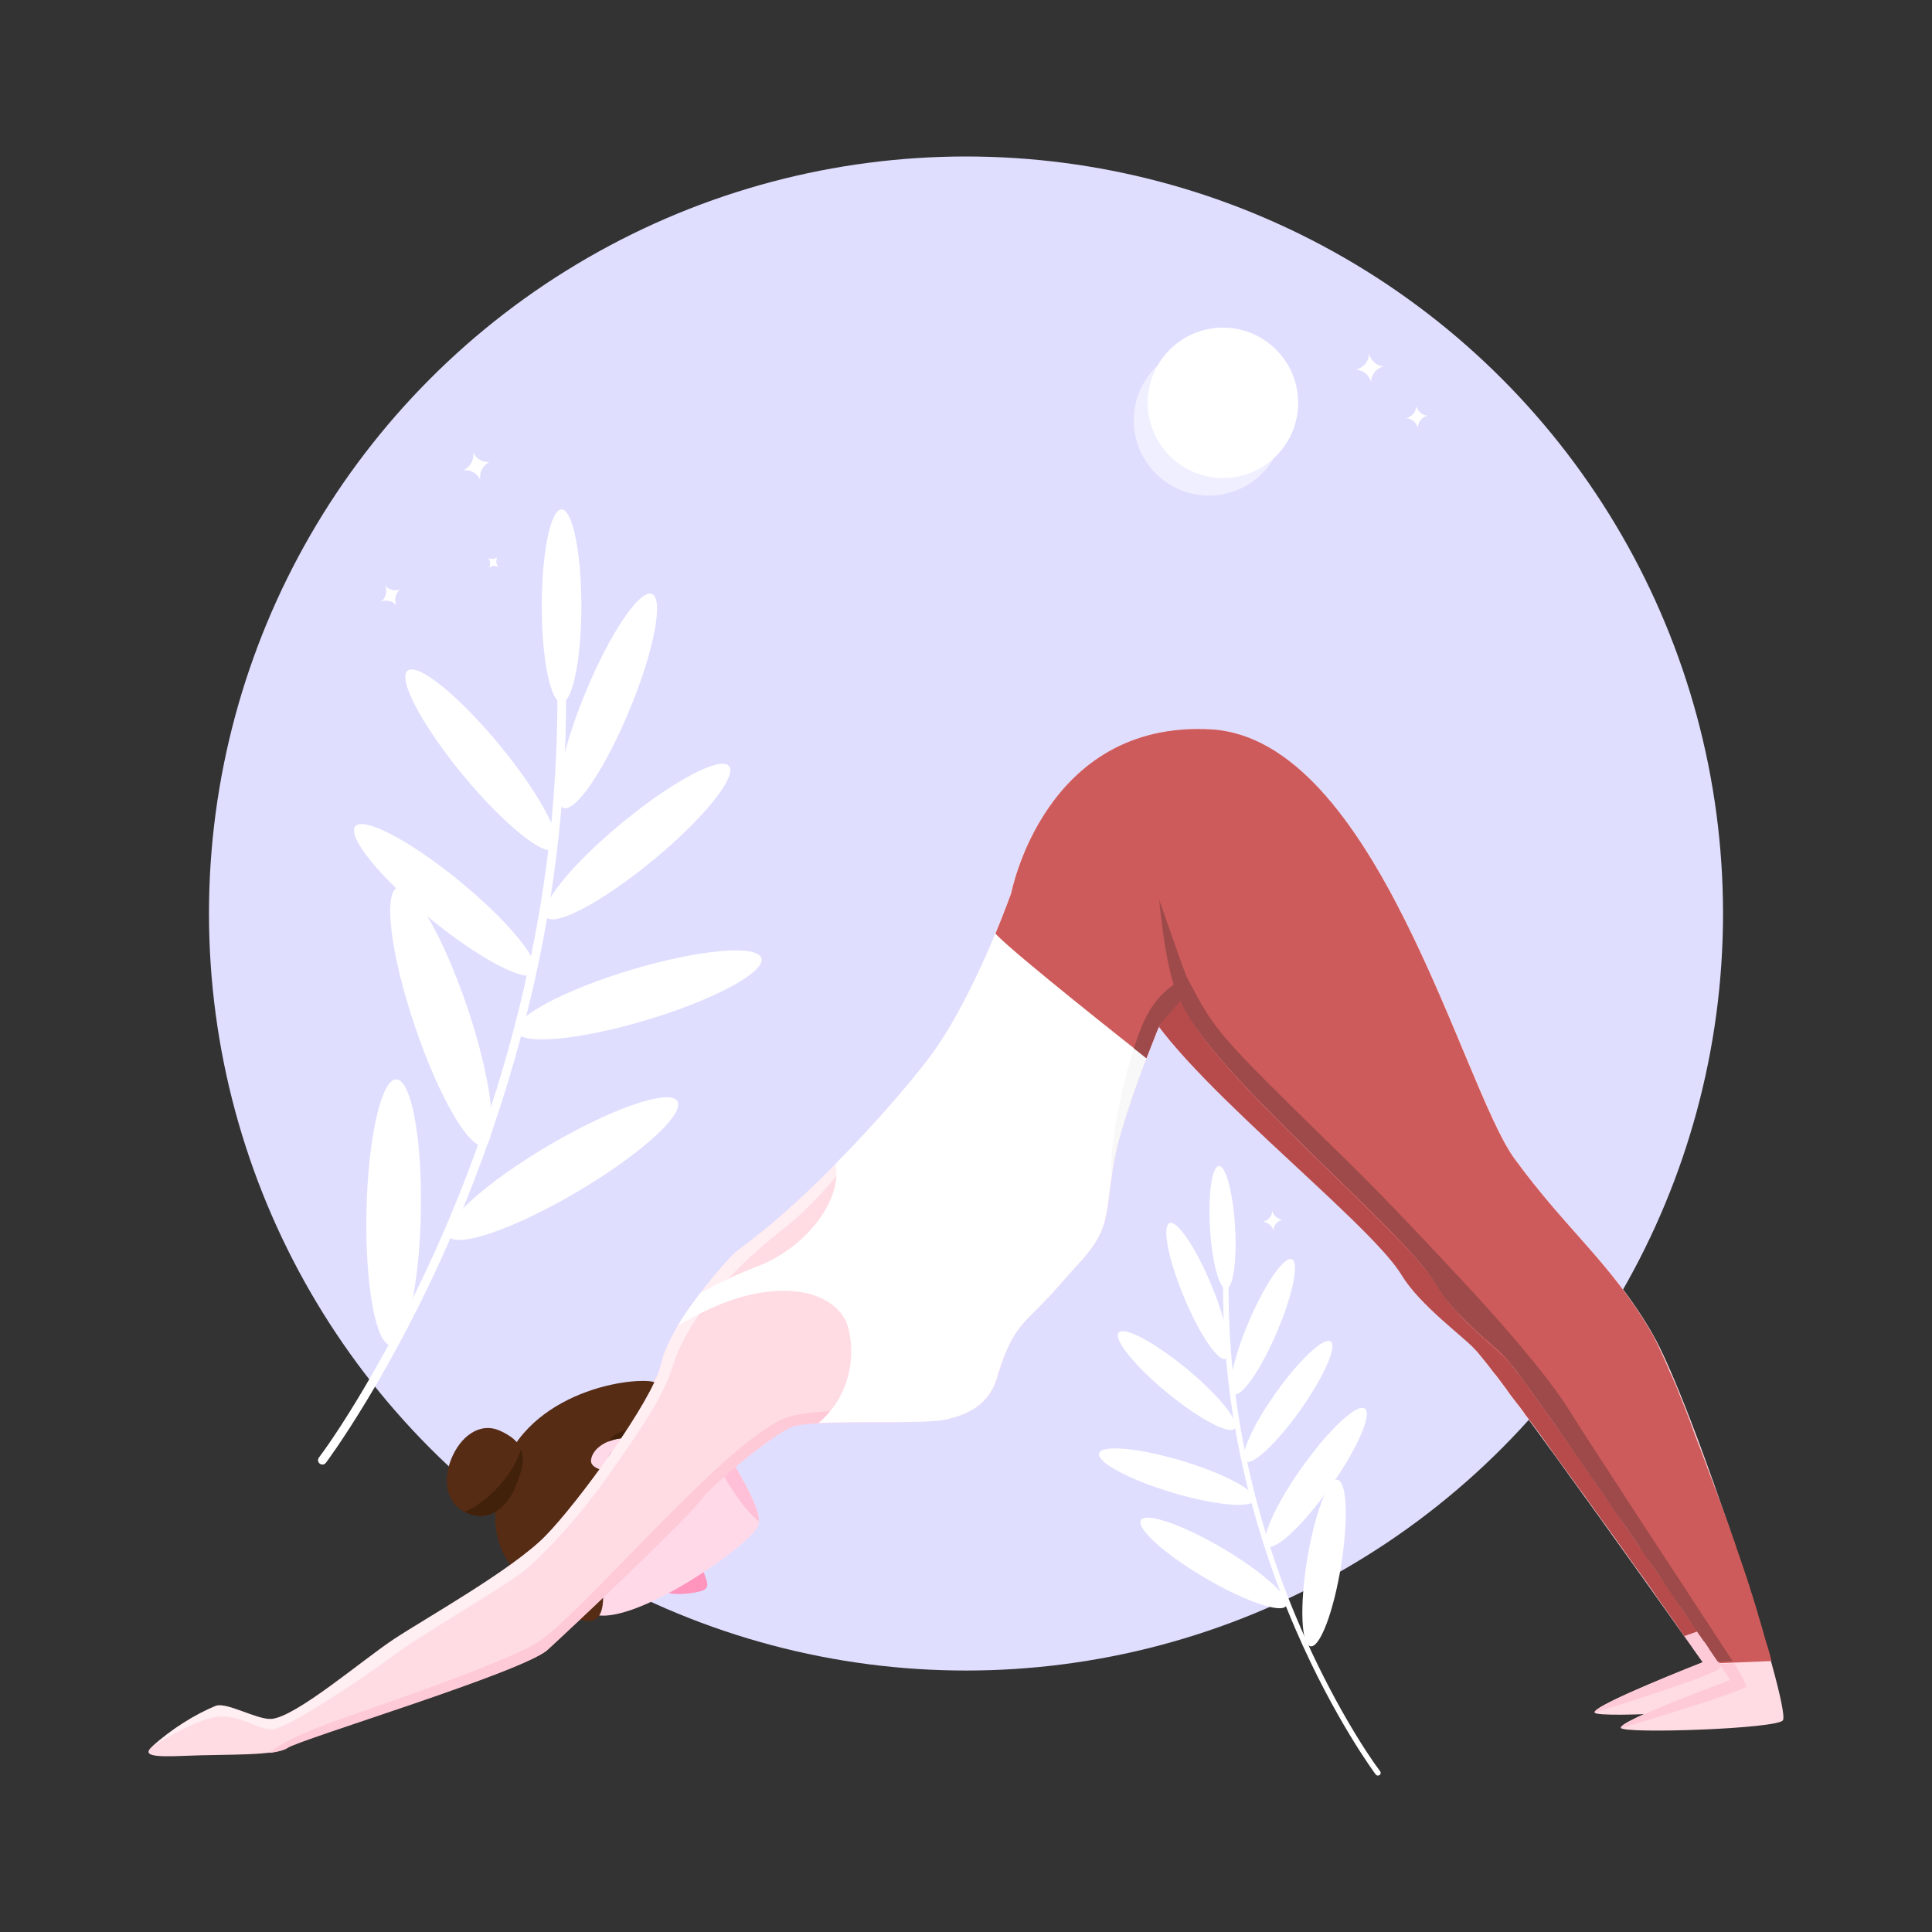 <?xml version="1.0" encoding="utf-8"?>
<!-- Generator: Adobe Illustrator 23.1.1, SVG Export Plug-In . SVG Version: 6.00 Build 0)  -->
<svg version="1.1" id="Layer_1" xmlns="http://www.w3.org/2000/svg" xmlns:xlink="http://www.w3.org/1999/xlink" x="0px" y="0px"
	 viewBox="0 0 1200 1200" style="enable-background:new 0 0 1200 1200;" xml:space="preserve">
<rect x="0" y="0" width="1200" height="1200" fill="#333333" stroke="none"/>
<style type="text/css">
	.st0{clip-path:url(#SVGID_2_);}
	.st1{fill:#E0DEFF;}
	.st2{fill:#FFD2E4;}
	.st3{fill:#B75858;}
	.st4{fill:#FF94BD;}
	.st5{fill:#FFD9E8;}
	.st6{fill:#FFC0D7;}
	.st7{fill:#562C15;}
	.st8{fill:#42210B;}
	.st9{fill:#E5B5CB;}
	.st10{fill:#FFDCE4;}
	.st11{fill:#B74B4B;}
	.st12{opacity:0.5;fill:#FFFFFF;enable-background:new    ;}
	.st13{fill:#FFCAD8;}
	.st14{fill:#FFFFFF;}
	.st15{opacity:0.3;fill:#E6E6E6;enable-background:new    ;}
	.st16{fill:#CE5B5B;}
	.st17{fill:#9E4A4A;}
</style>
<title>logos</title>
<g>
	<defs>
		<circle id="SVGID_1_" cx="600" cy="567.4" r="470.2"/>
	</defs>
	<clipPath id="SVGID_2_">
		<use xlink:href="#SVGID_1_"  style="overflow:visible;"/>
	</clipPath>
	<g class="st0">
		<rect x="-61" y="24" class="st1" width="1381.1" height="1116.9"/>
		<path class="st2" d="M1028.9,1230.7c0,0,91.1-122.8,187.6-111.7s99.7,61.7,85.5,107.7s-146.5,152.1-146.5,152.1l152.7-39.2
			c0,0-10.1-10.5-8.7-14.5c3.1-9.3,98-17.6,98-13.8c0,4.2-174.2,119-229.3,141.5c-50.1,20.5-127.7,31.2-151.7,0
			s1.5-118.3,78.4-176.3L1028.9,1230.7z"/>
		<path class="st3" d="M1028.9,1230.7c0,0,91.1-122.8,187.6-111.7s99.7,61.7,85.5,107.7s-146.5,152.1-146.5,152.1l133.3-34.2
			l18.4,28.2c-51.3,32.7-111.9,69.5-140.1,81.1c-50.1,20.5-126.6,30.1-150.5-1.1s2.5-112.6,75.1-179.6L1028.9,1230.7z"/>
	</g>
</g>
<path class="st4" d="M429.8,970.8c4.8-1.8,6,2.2,7.7,6.9s3.5,8.5-1.3,10.3s-22.3,4-24.1-0.8S425,972.6,429.8,970.8z"/>
<path class="st5" d="M439.4,815.6c0,0-25.1,27-34.8,44.7c-5.1,0.8-10.1,1.9-15,3.3c-43.1,12.2-66.9,46.2-72.6,67.7
	s27.5,63.7,51.8,71.4s95.9-41.8,102-54.8c4.3-9.2-15.7-37.9-21.1-50.5c-3-7-3.2-12.4,1-30.6s19.1-38.5,19.1-38.5L439.4,815.6z"/>
<path class="st6" d="M439.4,893.8c4.2,16.2,22.2,44.5,32,51c0.1-11.4-16.9-36.1-21.7-47.5c-3-7-3.2-12.4,1-30.6s19.1-38.5,19.1-38.5
	l-16.7,9.9C453.1,838.1,433.6,871.7,439.4,893.8z"/>
<path class="st7" d="M308.1,930.6c-2.7,26.1,3.2,42.4,32.6,64.1c30.6,22.7,37.5,12.3,32.4-18.7c-5.1-30.8,7.9-49.3,22.5-55.8
	s-30.1-2-28.5-13.4s21.1-16.4,26.9-12s31.5-35.5,8.7-37S314.2,871.1,308.1,930.6z"/>
<path class="st8" d="M394.4,894.9c0.1,0,0.1,0.1,0.2,0.1h0.8l0.3-0.1h0.1c0.1,0,0.2-0.1,0.3-0.1h0.1l0.3-0.1h0.1l0.4-0.2l0,0
	l0.4-0.2l0,0l0.5-0.3l0,0c0.2-0.1,0.3-0.2,0.5-0.4l0,0c0.9-0.8,1.8-1.6,2.6-2.5c-3.5-2.5-9.1-3.2-13-2.4c-4.1,0.8-7.8,3.2-10.1,6.7
	c6.1-2.5,13-2.8,16-0.5c0.1,0.1,0.2,0.1,0.3,0.2L394.4,894.9z"/>
<path class="st9" d="M393.2,905.6L393.2,905.6c-0.4,1.6-2.2,2.9-3.7,1.7c-2.7-2.2-4.3-2.2-7.4,0c-1.7,1.2-3.2,0.3-3.8-1.4l0,0
	c-0.5-1.7-0.4-2.7,1.9-4.2c4.1-2.7,6.8-1.7,10.9,0.1C392.6,902.4,393.5,904,393.2,905.6z"/>
<path class="st7" d="M310.9,888.8c17.8,8.2,15.4,19.2,9.8,33.5s-16.6,23-29.9,17.8s-16.2-19.6-10.6-33.7S298,882.8,310.9,888.8z"/>
<path class="st8" d="M288.5,939c0.8,0.4,1.5,0.8,2.3,1.1c13.3,5.2,24.4-3.7,29.9-17.8c3.3-8.5,5.5-15.9,2.9-22.2
	C318.8,916.2,302.3,933.5,288.5,939z"/>
<path class="st10" d="M1004.5,818c-26.2-42.9-53.8-62.2-87.3-106S840.2,471.3,737,468s-41.7,163.7-41.7,163.7l11.9-15
	c17.8,45.7,142.5,140.6,163.3,175.2c11.4,18.8,38.2,38.1,45.2,45.8c18.7,20.3,141.9,194.8,141.9,194.8s-70.1,27.4-67.1,31.3
	c2.9,3.7,97.3-1.6,100.5-7C1096,1048.3,1030.7,860.8,1004.5,818z"/>
<path class="st11" d="M916.6,838.6l0.8,0.9c0.1,0.1,0.1,0.1,0.2,0.2l0.9,1.1l0.1,0.1c0.3,0.4,0.6,0.8,1,1.2l0.1,0.2l1.1,1.3l0.2,0.3
	l1.2,1.4l0.2,0.3l1.3,1.6l0,0l1.4,1.8l0.2,0.3l1.4,1.8l0.3,0.4c0.5,0.6,1,1.3,1.5,1.9l0.2,0.2l1.5,1.9l0.2,0.3
	c0.5,0.7,1.1,1.4,1.6,2.1l0.4,0.5l1.6,2.2l0.3,0.4c0.6,0.7,1.1,1.5,1.7,2.3l0.1,0.2l1.8,2.5l0.3,0.4l1.9,2.5l0.3,0.4l2,2.6l0.2,0.2
	l2,2.6l0.2,0.3l2,2.7c0.1,0.2,0.2,0.3,0.3,0.5l2,2.7l0.4,0.5l2.1,2.8l0.1,0.1l2.2,3l0.3,0.4l2.2,3l0.4,0.5l2.2,3l0.1,0.2l2.2,3.1
	l0.3,0.4c0.7,1,1.5,2,2.2,3.1l0.4,0.6l2.3,3.2l0.2,0.3l5,6.8l0.2,0.3l2.4,3.3l0.4,0.5l4.8,6.7l0.4,0.5c0.8,1.1,1.5,2.2,2.3,3.2
	l0.5,0.6l2.3,3.2l0.3,0.5l2.3,3.2l0.2,0.2l2.5,3.5c0.1,0.1,0.1,0.2,0.2,0.3l2.4,3.3l0.4,0.6l2.3,3.2l0.2,0.2l2.4,3.3l0.2,0.3
	l2.4,3.4l0.4,0.5l2.3,3.2l0.2,0.3l2.4,3.4l0.1,0.1c0.8,1.2,1.7,2.3,2.5,3.5l0.1,0.2c0.8,1.1,1.6,2.2,2.4,3.3l0.2,0.3l4.6,6.5
	l0.4,0.5l7,9.7c0,0.1,0.1,0.1,0.1,0.2c1.5,2.1,2.9,4.1,4.3,6.1l0.3,0.5l6.1,8.6l0.2,0.3l1.8,2.6l0.2,0.3l5.4,7.6
	c0.2,0.2,0.4,0.5,0.5,0.8l0.5,0.8l1.1,1.5l1.3,1.8v0l5.7,8l32.2-2l-0.1-0.2c-0.2-0.8-0.5-1.6-0.8-2.4c0-0.2-0.1-0.3-0.1-0.5
	c-0.2-0.7-0.4-1.4-0.7-2.2c-0.1-0.2-0.1-0.4-0.2-0.6c-0.3-0.8-0.5-1.7-0.8-2.5l-0.2-0.5c-0.2-0.7-0.5-1.5-0.7-2.2
	c-0.1-0.2-0.1-0.4-0.2-0.6l-0.9-2.7l-0.1-0.4l-0.8-2.5c-0.1-0.2-0.1-0.4-0.2-0.7c-0.3-0.9-0.6-1.9-0.9-2.8l-0.1-0.4
	c-0.3-0.8-0.6-1.7-0.8-2.5c-0.1-0.2-0.1-0.5-0.2-0.7c-0.3-1-0.6-2-1-3c0-0.1-0.1-0.2-0.1-0.3l-0.9-2.7c-0.1-0.3-0.2-0.5-0.2-0.8
	l-1-3l-0.1-0.3l-0.9-2.8l-0.3-0.8c-0.3-1-0.7-2-1.1-3.1l-0.1-0.2c-0.3-1-0.7-1.9-1-2.9c-0.1-0.2-0.2-0.5-0.3-0.8
	c-0.4-1.1-0.7-2.2-1.1-3.2V972l-1.1-3.1c-0.1-0.3-0.2-0.5-0.3-0.8c-0.7-2.2-1.5-4.3-2.2-6.5c-0.1-0.3-0.2-0.6-0.3-0.9
	c-0.4-1.1-0.8-2.2-1.1-3.2l0,0l-1.2-3.3c-0.1-0.3-0.2-0.5-0.3-0.8l-1.1-3.2V950l-1.2-3.3c-0.1-0.3-0.2-0.5-0.3-0.8
	c-0.4-1.1-0.8-2.1-1.1-3.1l-0.1-0.1c-0.4-1.1-0.8-2.2-1.2-3.3l-0.3-0.8l-1.2-3.2l-0.1-0.2c-0.4-1.1-0.8-2.2-1.2-3.4
	c-0.1-0.3-0.2-0.5-0.3-0.8c-0.3-1-0.7-2-1.1-3l-0.2-0.4c-0.4-1.1-0.8-2.2-1.2-3.3l-0.3-0.8c-0.4-1-0.7-2-1.1-3l-0.2-0.4
	c-0.4-1.1-0.8-2.2-1.2-3.3l-0.3-0.8l-1.1-2.9l-0.2-0.5l-1.2-3.2c-0.1-0.3-0.2-0.5-0.3-0.8l-1.1-2.8l-0.2-0.5l-1.2-3.2
	c-0.1-0.3-0.2-0.5-0.3-0.8c-0.4-0.9-0.7-1.8-1.1-2.8l-0.2-0.5l-1.3-3c-0.1-0.2-0.2-0.5-0.3-0.8c-0.3-0.9-0.7-1.8-1.1-2.7
	c-0.1-0.2-0.2-0.4-0.2-0.6l-1.2-3.1l-0.3-0.7l-1.1-2.6l-0.2-0.6l-1.2-3.1c-0.1-0.2-0.2-0.4-0.2-0.6c-0.3-0.9-0.7-1.8-1.1-2.6
	c-0.1-0.2-0.2-0.4-0.2-0.6l-1.2-3l-0.3-0.6l-1-2.5l-0.3-0.6c-0.4-1-0.8-1.9-1.2-2.9l-0.2-0.5c-0.3-0.8-0.7-1.7-1.1-2.5
	c-0.1-0.2-0.2-0.4-0.2-0.6c-0.4-0.9-0.8-1.9-1.2-2.8c-0.1-0.2-0.1-0.3-0.2-0.5l-1-2.3c-0.1-0.2-0.2-0.4-0.3-0.6
	c-0.4-0.9-0.8-1.8-1.1-2.7l-0.2-0.5c-0.3-0.8-0.7-1.5-1-2.2l-0.3-0.6l-1.1-2.5l-0.2-0.4l-1-2.2l-0.3-0.6l-1.1-2.4
	c0-0.1-0.1-0.3-0.2-0.4c-0.3-0.7-0.6-1.3-0.9-2l-0.3-0.6l-1.1-2.3l-0.1-0.3c-0.3-0.7-0.6-1.3-0.9-2c-0.1-0.2-0.2-0.4-0.2-0.5l-1-2.2
	l-0.1-0.2c-0.3-0.6-0.6-1.2-0.9-1.8l-0.2-0.5l-1-1.9l-0.1-0.2c-0.3-0.6-0.6-1.2-0.9-1.7l-0.2-0.5c-0.3-0.6-0.6-1.2-0.9-1.8l0-0.1
	l-0.8-1.6l-0.2-0.4l-0.9-1.6l0,0l-0.8-1.5l-0.2-0.4c-0.3-0.5-0.6-1-0.8-1.4c-26.2-42.9-53.8-62.2-87.3-106S840.2,471.3,737,468
	s-41.7,163.7-41.7,163.7l11.9-15c17.8,45.7,142.5,140.6,163.3,175.2c11.4,18.8,38.2,38.1,45.2,45.8l0.7,0.8
	C916.5,838.5,916.5,838.5,916.6,838.6z"/>
<path class="st10" d="M1026.1,827.9c-25.3-43.4-52.5-63.3-85-107.9s-86.2-261.5-189.3-267S628.1,554.7,628.1,554.7s-21.5,61-48,98.3
	c-16.9,23.7-71.1,85.3-114.9,118.3c-3.1,2.4-4.2,3.4-6.5,4.9c-3.5,2.3-16.8,17-29.7,35l0,0c-8.4,11.6-15.9,24.8-18.9,37.6
	c-4.9,21-50.8,84.4-71.5,105.4s-74.6,51.1-94.2,64.1s-61.2,48.7-76.1,49.4c-9,0.4-27.9-10.8-34.4-8.1c-12.5,5.1-27.5,14.4-39.4,25.2
	c-6,5.4-0.3,6.7,19.8,5.8c26.7-1.2,56.3,0.3,64.4-5.2s146.6-47.3,161.5-60.9s85.6-80.3,94.5-92.2s44.1-40.2,56.3-45.9
	s82.6-0.8,98.4-5.2c8.5-2.3,25.5-6.7,30.7-27.9c10.2-32.9,17.4-31,38.7-55.9c12.8-15,24.7-24.1,28.3-42.4
	c2.9-14.7,2.7-27.3,8.1-47.3C704.6,673.1,721,635,721,635l12.2-14.8c16.7,46.1,139.3,143.6,159.5,178.6c11,19.1,37.3,38.8,44.2,46.7
	c18.2,20.8,137.7,197.9,137.7,197.9s-70.7,25.9-67.8,29.9c2.8,3.7,97.3,0.5,100.6-4.8C1112.6,1060.1,1051.4,871.3,1026.1,827.9z"/>
<path class="st12" d="M169.2,1074.1c10-0.7,57-32.3,73.9-44.9c18.3-13.7,66.4-41.5,80.6-52.1s40.4-40.6,53.7-60
	c12.6-18.3,33.4-45.7,40.3-68.1s26.3-52.5,69.1-85.9c32.2-25.1,59-68.7,59-68.7l0,0c-23.6,26.3-54,56.9-80.6,76.9
	c-3.1,2.4-4.2,3.4-6.5,4.9c-3.5,2.3-16.8,17-29.7,35l0,0c-8.4,11.6-15.9,24.8-18.9,37.6c-4.9,21-50.8,84.4-71.5,105.4
	s-74.6,51.1-94.2,64.1s-61.2,48.7-76.1,49.4c-9,0.4-27.9-10.8-34.4-8.1c-12.5,5.1-27.5,14.4-39.4,25.2c0,0,28.7-18.2,42.2-18.7
	S160.7,1074.7,169.2,1074.1z"/>
<path class="st13" d="M567.4,883.2L567.4,883.2c-15.3,0.2-36.8-11.9-74.9-3.9c-36.1,7.5-132.8,126.5-160.6,142
	c-22.1,12.3-79.1,32-118.6,45.8s-46,21.7-46,21.7l2.3-0.3c4-0.7,7.1-1.5,9-2.8c8.1-5.5,146.6-47.3,161.5-60.9s85.6-80.3,94.5-92.2
	s44.1-40.2,56.3-45.9C499.8,882.4,540.4,883.9,567.4,883.2z"/>
<path class="st13" d="M1057.1,1012.3l-10.9,3.9l11.5,16.2c0,0-66.7,26.1-67.2,31l0.1,0.3c0,0,77.3-23.7,78.1-28.1
	C1069.2,1033.1,1057.1,1012.3,1057.1,1012.3z"/>
<path class="st13" d="M1077.1,1033.1l-9.2,0.4l6.8,10c0,0-70.7,25.9-67.8,29.9c0,0,77.1-22.9,77.7-26
	C1084.8,1045.6,1077.1,1033.1,1077.1,1033.1z"/>
<path class="st14" d="M636.7,528.3c-3.7,8.5-6.6,17.3-8.6,26.3c0,0-21.5,61-48,98.3c-10.1,14.2-33.5,41.9-60.1,69
	c-0.3,0.4-0.7,0.8-1.1,1.1c4.7,20.1-16,50.6-47.3,63.1c-12.6,4.9-24.8,10.5-36.6,17c-2,2.6-4,5.3-6,8.1l0,0c-2.8,3.9-5.5,8-8,12.2
	c11.6-6.9,28.4-15.5,44.9-19.2c29.9-6.7,50.3,0.9,58.5,14.4c5.7,9.5,10,43.1-16,65.3c25.6-1.3,68.8,0.7,80.8-2.6
	c8.5-2.3,25.5-6.7,30.7-27.9c10.2-32.9,17.4-31,38.7-55.9c12.8-15,24.7-24.1,28.3-42.4c2.9-14.7,2.7-27.3,8.1-47.3
	C704.6,673.1,721,635,721,635l5.1-6.1C695.6,589.5,658.7,545.8,636.7,528.3z"/>
<path class="st15" d="M721,635l5.1-6.1c-2.4-3.1-4.8-6.2-7.2-9.2c-2,2.3-3.7,4.9-5.1,7.7c-7.4,14.9-14.6,36.7-20.2,67.1
	c-3.5,18.7-3.7,29.3-3,35.3c1-7.4,2.6-14.7,4.5-21.8C704.6,673.1,721,635,721,635z"/>
<path class="st16" d="M937.8,846.6l0.8,0.9l0.2,0.2c0.3,0.3,0.6,0.7,0.9,1.1l0.1,0.1l0.9,1.2c0,0,0.1,0.1,0.1,0.2l1.1,1.3l0.2,0.3
	l1.1,1.5l0.2,0.3l1.2,1.6l0,0l1.3,1.8l0.2,0.3l1.3,1.8c0.1,0.1,0.2,0.2,0.3,0.4l1.4,1.9l0.2,0.2l1.4,2l0.2,0.3l1.5,2.1
	c0.1,0.2,0.2,0.3,0.3,0.5l1.6,2.2l0.3,0.4l1.7,2.3l0.1,0.1l1.8,2.5l0.3,0.4c0.6,0.8,1.2,1.7,1.8,2.5l0.3,0.4l1.9,2.7l0.2,0.2
	l1.9,2.7l0.2,0.3l2,2.8l0.3,0.5l2,2.8l0.4,0.5l2,2.9l0.1,0.1c0.7,1,1.4,2,2.2,3c0.1,0.2,0.2,0.3,0.3,0.4l2.1,3l0.4,0.5
	c0.7,1.1,1.4,2,2.2,3.1l0.1,0.2l2.2,3.1l0.3,0.4l2.2,3.1l0.4,0.6l2.2,3.2l0.2,0.3l4.8,6.9l0.2,0.3l2.3,3.4c0.1,0.2,0.2,0.3,0.4,0.5
	l4.7,6.8l0.4,0.5l2.2,3.2l0.4,0.6l2.3,3.3l0.3,0.5l2.2,3.2l0.2,0.2c0.8,1.2,1.6,2.3,2.4,3.5l0.2,0.3l2.3,3.4l0.4,0.6l2.3,3.3
	l0.2,0.2l2.3,3.4l0.2,0.2l2.3,3.4l0.3,0.5l2.3,3.3c0.1,0.1,0.1,0.2,0.2,0.3c0.8,1.1,1.6,2.3,2.3,3.4l0.1,0.1l2.4,3.5l0.1,0.2
	l2.3,3.4l0.2,0.3l4.5,6.6c0.1,0.2,0.2,0.3,0.3,0.5l6.8,9.9l0.1,0.2l4.2,6.2l0.4,0.5l5.9,8.6l0.2,0.3l1.8,2.6l0.2,0.3l5.2,7.7
	l0.5,0.8l0.5,0.8l1.1,1.5l1.2,1.8v0.1l5.5,8.1l32.3-1.3v-0.2c-0.2-0.8-0.5-1.6-0.7-2.5l-0.1-0.5c-0.2-0.7-0.4-1.4-0.6-2.2
	c0-0.2-0.1-0.4-0.2-0.6l-0.7-2.6l-0.2-0.5l-0.7-2.2c-0.1-0.2-0.1-0.4-0.2-0.7c-0.3-0.9-0.5-1.8-0.8-2.7c0-0.1-0.1-0.3-0.1-0.4
	c-0.2-0.8-0.5-1.6-0.7-2.5c-0.1-0.2-0.1-0.4-0.2-0.7l-0.8-2.8c0-0.1-0.1-0.3-0.1-0.4l-0.8-2.6l-0.2-0.7c-0.3-1-0.6-2-0.9-3
	c0-0.1-0.1-0.2-0.1-0.4c-0.3-0.9-0.5-1.8-0.8-2.7c-0.1-0.2-0.2-0.5-0.2-0.8c-0.3-1-0.6-2-0.9-3l-0.1-0.3c-0.3-0.9-0.6-1.9-0.9-2.8
	c-0.1-0.3-0.2-0.5-0.2-0.8c-0.3-1-0.7-2.1-1-3.1c0-0.1,0-0.2-0.1-0.2c-0.3-1-0.6-2-0.9-2.9c-0.1-0.3-0.2-0.5-0.2-0.8
	c-0.3-1.1-0.7-2.2-1.1-3.2v-0.1c-0.3-1.1-0.7-2.2-1-3.2l-0.3-0.8l-2.2-6.5c-0.1-0.3-0.2-0.6-0.3-0.9l-1.1-3.2l0,0
	c-0.4-1.1-0.7-2.2-1.1-3.3l-0.3-0.8l-1.1-3.2v-0.1c-0.4-1.1-0.7-2.2-1.1-3.3l-0.3-0.8l-1.1-3.1l-0.1-0.3c-0.4-1.1-0.8-2.2-1.1-3.3
	c-0.1-0.3-0.2-0.5-0.3-0.8c-0.4-1.1-0.7-2.2-1.1-3.2l-0.1-0.2c-0.4-1.1-0.8-2.3-1.2-3.4c-0.1-0.3-0.2-0.5-0.3-0.8l-1.1-3
	c0-0.2-0.1-0.3-0.2-0.4l-1.2-3.3c-0.1-0.3-0.2-0.5-0.3-0.8l-1.1-3l-0.2-0.4l-1.2-3.3l-0.3-0.8l-1.1-2.9l-0.2-0.5l-1.2-3.2
	c-0.1-0.3-0.2-0.5-0.3-0.8c-0.3-1-0.7-1.9-1.1-2.9c0-0.2-0.1-0.4-0.2-0.5c-0.4-1.1-0.8-2.2-1.2-3.2l-0.3-0.8l-1-2.8
	c-0.1-0.2-0.1-0.3-0.2-0.5c-0.4-1.1-0.8-2.2-1.2-3.2l-0.3-0.8l-1-2.7l-0.2-0.6c-0.4-1.1-0.8-2.1-1.2-3.1l-0.3-0.7l-1-2.6
	c-0.1-0.2-0.2-0.4-0.2-0.6c-0.4-1.1-0.8-2.1-1.2-3.1l-0.2-0.6l-1-2.7l-0.2-0.6c-0.4-1-0.8-2-1.1-3l-0.2-0.6c-0.3-0.8-0.6-1.7-1-2.5
	c-0.1-0.2-0.2-0.4-0.2-0.6l-1.1-2.9c-0.1-0.2-0.1-0.3-0.2-0.5l-1-2.5l-0.2-0.6c-0.4-1-0.7-1.9-1.1-2.8l-0.2-0.5l-1-2.4
	c-0.1-0.2-0.2-0.4-0.2-0.6c-0.4-0.9-0.7-1.8-1.1-2.7l-0.2-0.5l-0.9-2.3c-0.1-0.2-0.2-0.4-0.2-0.6l-1.1-2.5l-0.2-0.4l-0.9-2.2
	l-0.3-0.6c-0.3-0.8-0.7-1.6-1.1-2.4l-0.2-0.4l-0.9-2l-0.2-0.6l-1-2.3l-0.1-0.3c-0.3-0.7-0.6-1.3-0.9-2c-0.1-0.2-0.2-0.4-0.2-0.5
	l-1-2.2l-0.1-0.2c-0.3-0.6-0.6-1.3-0.9-1.9c-0.1-0.2-0.2-0.3-0.2-0.5c-0.3-0.7-0.6-1.3-0.9-2c0-0.1-0.1-0.1-0.1-0.2
	c-0.3-0.6-0.6-1.2-0.8-1.7l-0.2-0.5c-0.3-0.6-0.6-1.2-0.9-1.8v-0.1l-0.8-1.6c-0.1-0.1-0.2-0.3-0.2-0.4l-0.8-1.6l0,0
	c-0.3-0.5-0.5-1-0.8-1.5l-0.2-0.3c-0.3-0.5-0.5-1-0.8-1.4c-25.3-43.4-52.5-63.3-85-107.9S854.9,458.5,751.8,453
	S628.1,554.7,628.1,554.7s-3.7,10.4-9.8,25.2c10.4,11.5,86.2,71.4,93.8,77.3c2.2-5.7,4.1-10.6,5.6-14.3c1.9-5,3.2-7.9,3.2-7.9
	l12.2-14.8c16.8,46.1,139.3,143.6,159.5,178.6c11,19.1,37.3,38.8,44.2,46.7l0.7,0.8L937.8,846.6z"/>
<path class="st17" d="M744.5,631.8c0.7-11.2-8.2-24.8-11.3-22.9c-7.9,4.5-14.4,10.9-19.1,18.7c-3.8,6.3-6.8,14.2-9.9,23.5l7.8,6.2
	c2.2-5.7,4.1-10.6,5.6-14.3c1-2.7,2.2-5.3,3.7-7.8l12.2-13.8c2.1,5.7,5.4,11.1,10.3,18.2C743.8,639.5,744.2,636.2,744.5,631.8z"/>
<path class="st17" d="M937.7,846.5l0.1,0.1l0,0l1.7,2.1l0.1,0.1l0.1,0.1l0,0c0.7,0.8,1.4,1.8,2.2,2.8l0.1,0.1l0,0l1,1.3v0.1l0,0
	l1.3,1.8v0.1l0,0l0.2,0.2l1.4,1.8l0,0c0.9,1.2,1.9,2.6,2.9,4l0.1,0.2l0.2,0.2l3.2,4.3l0,0l0.1,0.2l3.6,5l0.1,0.2l0.1,0.1l0.1,0.2
	c1.2,1.7,2.5,3.4,3.7,5.2l0,0l0.3,0.4l0,0l4,5.6l0.2,0.2l0.1,0.2l4.3,6.2l0.1,0.2l0,0c1.4,2,2.8,4,4.2,6l0,0l2.2,3.2l0.1,0.2
	l0.1,0.1l2.4,3.5l0,0l5,7.2l0.1,0.1v0.1l2,2.8l0.2,0.3l0.2,0.3l0.1,0.2c2.5,3.6,5,7.2,7.6,10.9l0,0l4.9,7.1l0.1,0.2l0.2,0.3l2.2,3.2
	l0.2,0.3l0.2,0.3l1.7,2.5l0.3,0.5l0.1,0.2l2.2,3.1l0.3,0.4l0.2,0.2l0.4,0.5l1.7,2.5c0.1,0.1,0.2,0.3,0.3,0.4l0.2,0.3l0.1,0.1
	l2.5,3.6c0.1,0.1,0.1,0.2,0.2,0.3l0.4,0.6l1.8,2.6v0.1l0.2,0.2l0,0l1.5,2.2l0.8,1.2l0.2,0.3l1,1.4l0.6,0.9l0.7,1.1l0.3,0.5l0.3,0.5
	l1.9,2.8v0.1l0.2,0.3l0.9,1.3l0.7,1l0.8,1.1l0.1,0.1l0.3,0.4c0.7,1.1,1.4,2.1,2.2,3.1l0.1,0.1l2.3,3.4l0.2,0.3l0.5,0.7l3.5,5.2
	c0.2,0.2,0.3,0.4,0.4,0.7s0.2,0.3,0.3,0.5s0.4,0.6,0.6,0.9l1.8,2.6l2,3c0.6,0.8,1.1,1.6,1.7,2.4c0.2,0.3,0.4,0.6,0.6,0.9l0.1,0.2
	l2.9,4.2l0.6,0.8c0.3,0.4,0.5,0.8,0.8,1.1l0.3,0.5c0.2,0.2,0.3,0.5,0.5,0.7l1.9,2.8l1.3,2l1.8,2.7c0.1,0.2,0.2,0.3,0.3,0.5l0.2,0.3
	l1.8,2.6l0.2,0.3l0.3,0.4c0.7,1.1,1.4,2.1,2.1,3.1l0.8,1.1l2,2.9l0.1,0.1l0.4,0.5l0.1,0.1l0.1,0.1l0.3,0.4c0.4,0.6,0.9,1.3,1.3,1.9
	l0,0l1.2,1.8v0.1l0.1,0.2c2,3,3.8,5.6,5.4,7.9l9.2-0.4c-33.8-51.6-91.7-139.9-100.9-154.9c-10.2-16.6-29.1-39.5-50.3-63.2
	c-5.6-6.3-11.4-12.6-17.3-18.9c-27.1-29.2-53.3-56.6-71.4-74.2c-80.9-79.1-80.9-79.1-98.8-113c-2.2-4-17.7-50.1-17.5-48.4
	c5.1,51,12.2,59.8,12.2,59.8c16.7,46,139.3,143.6,159.5,178.6c0.5,0.9,1.1,1.8,1.6,2.6l0.3,0.5c0.5,0.8,1.1,1.7,1.7,2.5l0.3,0.5
	c0.6,0.8,1.2,1.6,1.8,2.4l0.2,0.3c0.7,0.8,1.3,1.7,2.1,2.5c0.1,0.2,0.3,0.4,0.4,0.5c0.7,0.8,1.4,1.7,2.2,2.5l0.2,0.3
	c0.6,0.7,1.2,1.4,1.9,2.1c0.2,0.2,0.4,0.5,0.7,0.7c0.8,0.8,1.5,1.6,2.3,2.4l0.5,0.5c0.8,0.8,1.6,1.6,2.4,2.4l0,0
	c2.2,2.2,4.3,4.2,6.5,6.2l0,0l0.2,0.2l2.2,2l0.4,0.4l2,1.8l0.8,0.7c0.2,0.2,0.4,0.3,0.6,0.5l0.9,0.8l0.2,0.1
	c1.2,1.1,2.4,2.2,3.5,3.2l0.2,0.1l1.1,1l0.2,0.2l1.2,1.1l0,0l1,0.9l0.3,0.3l0.7,0.7l0.3,0.2l0.9,0.9l0,0l0.8,0.8l0.2,0.2l0.5,0.6
	l0.2,0.2c0.2,0.2,0.5,0.5,0.6,0.7l0.7,0.8L937.7,846.5z"/>
<ellipse transform="matrix(0.383 -0.924 0.924 0.383 -169.418 617.242)" class="st14" cx="377.3" cy="435.4" rx="71.9" ry="14.7"/>
<ellipse transform="matrix(0.771 -0.636 0.636 0.771 -242.134 371.593)" class="st14" cx="396.3" cy="522.9" rx="73.7" ry="15.1"/>
<ellipse transform="matrix(0.958 -0.287 0.287 0.958 -160.756 140.136)" class="st14" cx="397" cy="617.7" rx="79.4" ry="16.3"/>
<ellipse transform="matrix(0.862 -0.507 0.507 0.862 -319.685 277.113)" class="st14" cx="349.4" cy="726.1" rx="82.5" ry="16.9"/>
<ellipse transform="matrix(1.999601e-02 -1 1 1.999601e-02 -513.471 982.356)" class="st14" cx="244.4" cy="753.1" rx="82.6" ry="16.9"/>
<ellipse class="st14" cx="348.8" cy="376.4" rx="12.3" ry="60"/>
<ellipse transform="matrix(0.771 -0.636 0.636 0.771 -232.052 298.187)" class="st14" cx="299.1" cy="472.2" rx="14.7" ry="71.9"/>
<ellipse transform="matrix(0.634 -0.773 0.773 0.634 -331.033 418.312)" class="st14" cx="276.5" cy="558.9" rx="14.8" ry="72"/>
<ellipse transform="matrix(0.948 -0.319 0.319 0.948 -187.154 120.529)" class="st14" cx="274" cy="631.1" rx="17.3" ry="84.5"/>
<path class="st14" d="M198.3,908.8l0.3,0.3c1.2,0.9,2.9,0.7,3.8-0.5c0,0,0,0,0,0l0,0c0.4-0.5,40.4-54,78.5-142.2
	c22.2-51.3,39.5-104.6,51.6-159.2c14.7-66.1,21-133.8,18.6-201.5c-0.1-1.5-1.3-2.7-2.8-2.6c-1.5,0.1-2.7,1.3-2.6,2.8l0,0
	c2.4,67.2-3.8,134.4-18.5,200C315.2,660.2,298,713.1,276,764.1c-30.3,70.1-64.2,123-77.9,141.2C197.3,906.4,197.4,907.9,198.3,908.8
	z"/>
<ellipse transform="matrix(0.924 -0.383 0.383 0.924 -250.306 345.772)" class="st14" cx="743.6" cy="801.8" rx="9.3" ry="45.6"/>
<ellipse transform="matrix(0.636 -0.771 0.771 0.636 -395.319 876.251)" class="st14" cx="731.5" cy="857.3" rx="9.6" ry="46.8"/>
<ellipse transform="matrix(0.287 -0.958 0.958 0.287 -357.907 1354.21)" class="st14" cx="731.1" cy="917.6" rx="10.3" ry="50.4"/>
<ellipse transform="matrix(0.507 -0.862 0.862 0.507 -464.735 1128.524)" class="st14" cx="753.7" cy="970.3" rx="10.7" ry="52.4"/>
<ellipse transform="matrix(0.579 -0.815 0.815 0.579 -403.834 1052.802)" class="st14" cx="817.7" cy="917.5" rx="52.4" ry="10.7"/>
<ellipse transform="matrix(0.16 -0.987 0.987 0.16 -267.065 1627.164)" class="st14" cx="822.3" cy="970.5" rx="52.4" ry="10.7"/>
<ellipse transform="matrix(0.998 -5.982905e-02 5.982905e-02 0.998 -44.26 46.806)" class="st14" cx="759.5" cy="762.5" rx="7.8" ry="38.2"/>
<ellipse transform="matrix(0.394 -0.919 0.919 0.394 -281.838 1220.392)" class="st14" cx="784.5" cy="823.9" rx="45.6" ry="9.3"/>
<ellipse transform="matrix(0.579 -0.815 0.815 0.579 -372.71 1018.761)" class="st14" cx="800.3" cy="870.4" rx="45.7" ry="9.3"/>
<path class="st14" d="M857.1,1102.3c-0.1,0.1-0.1,0.1-0.2,0.2c-0.8,0.6-1.8,0.4-2.4-0.3l0,0c-0.2-0.3-25.6-34.2-49.8-90.2
	c-14.1-32.6-25.1-66.4-32.8-101c-9.4-42-13.4-84.9-11.9-127.9c-0.1-0.9,0.6-1.8,1.5-1.9s1.8,0.6,1.9,1.5c0,0.1,0,0.2,0,0.2
	c0,0.1,0,0.2,0,0.2c-1.5,42.7,2.4,85.3,11.7,127c7.6,34.4,18.5,68,32.5,100.3c19.2,44.6,40.8,78.1,49.5,89.6
	C857.8,1100.8,857.7,1101.7,857.1,1102.3z"/>
<path class="st14" d="M859.2,227.6c-4.3-0.5-7.8-3.6-8.8-7.8c-0.2,4.7-3.6,8.7-8.2,9.7c4.4,0.3,8.2,3.4,9.3,7.7
	C851.7,232.7,854.8,228.8,859.2,227.6z"/>
<path class="st14" d="M886.5,258.2c-3.3-0.4-6-2.8-6.8-6c-0.1,3.6-2.7,6.7-6.3,7.5c3.4,0.2,6.3,2.6,7.2,5.9
	C880.8,262.1,883.2,259.1,886.5,258.2z"/>
<circle class="st14" cx="759.6" cy="250.2" r="46.7"/>
<circle class="st12" cx="750.9" cy="261.1" r="46.7"/>
<path class="st14" d="M796.4,757.6c-3-0.4-5.4-2.5-6.2-5.5c-0.1,3.3-2.5,6.1-5.8,6.8c3.1,0.2,5.7,2.4,6.5,5.4
	C791.1,761.1,793.3,758.4,796.4,757.6z"/>
<path class="st14" d="M304,287c-4.3,0.3-8.3-2.1-10.1-6c0.7,4.7-1.9,9.3-6.2,11.1c4.4-0.6,8.7,1.8,10.6,5.8
	C297.6,293.4,299.9,289,304,287z"/>
<path class="st14" d="M308.9,346.1c-1.7,1.3-4,1.5-5.8,0.4c1.6,1.7,1.8,4.3,0.5,6.3c1.6-1.5,4-1.7,6-0.6
	C308.1,350.5,307.8,348.1,308.9,346.1z"/>
<path class="st14" d="M248.4,366.2c-3.3,1.1-6.9,0.1-9.2-2.5c1.6,3.5,0.5,7.6-2.5,10c3.3-1.4,7.2-0.4,9.5,2.3
	C244.7,372.6,245.6,368.7,248.4,366.2z"/>
</svg>
